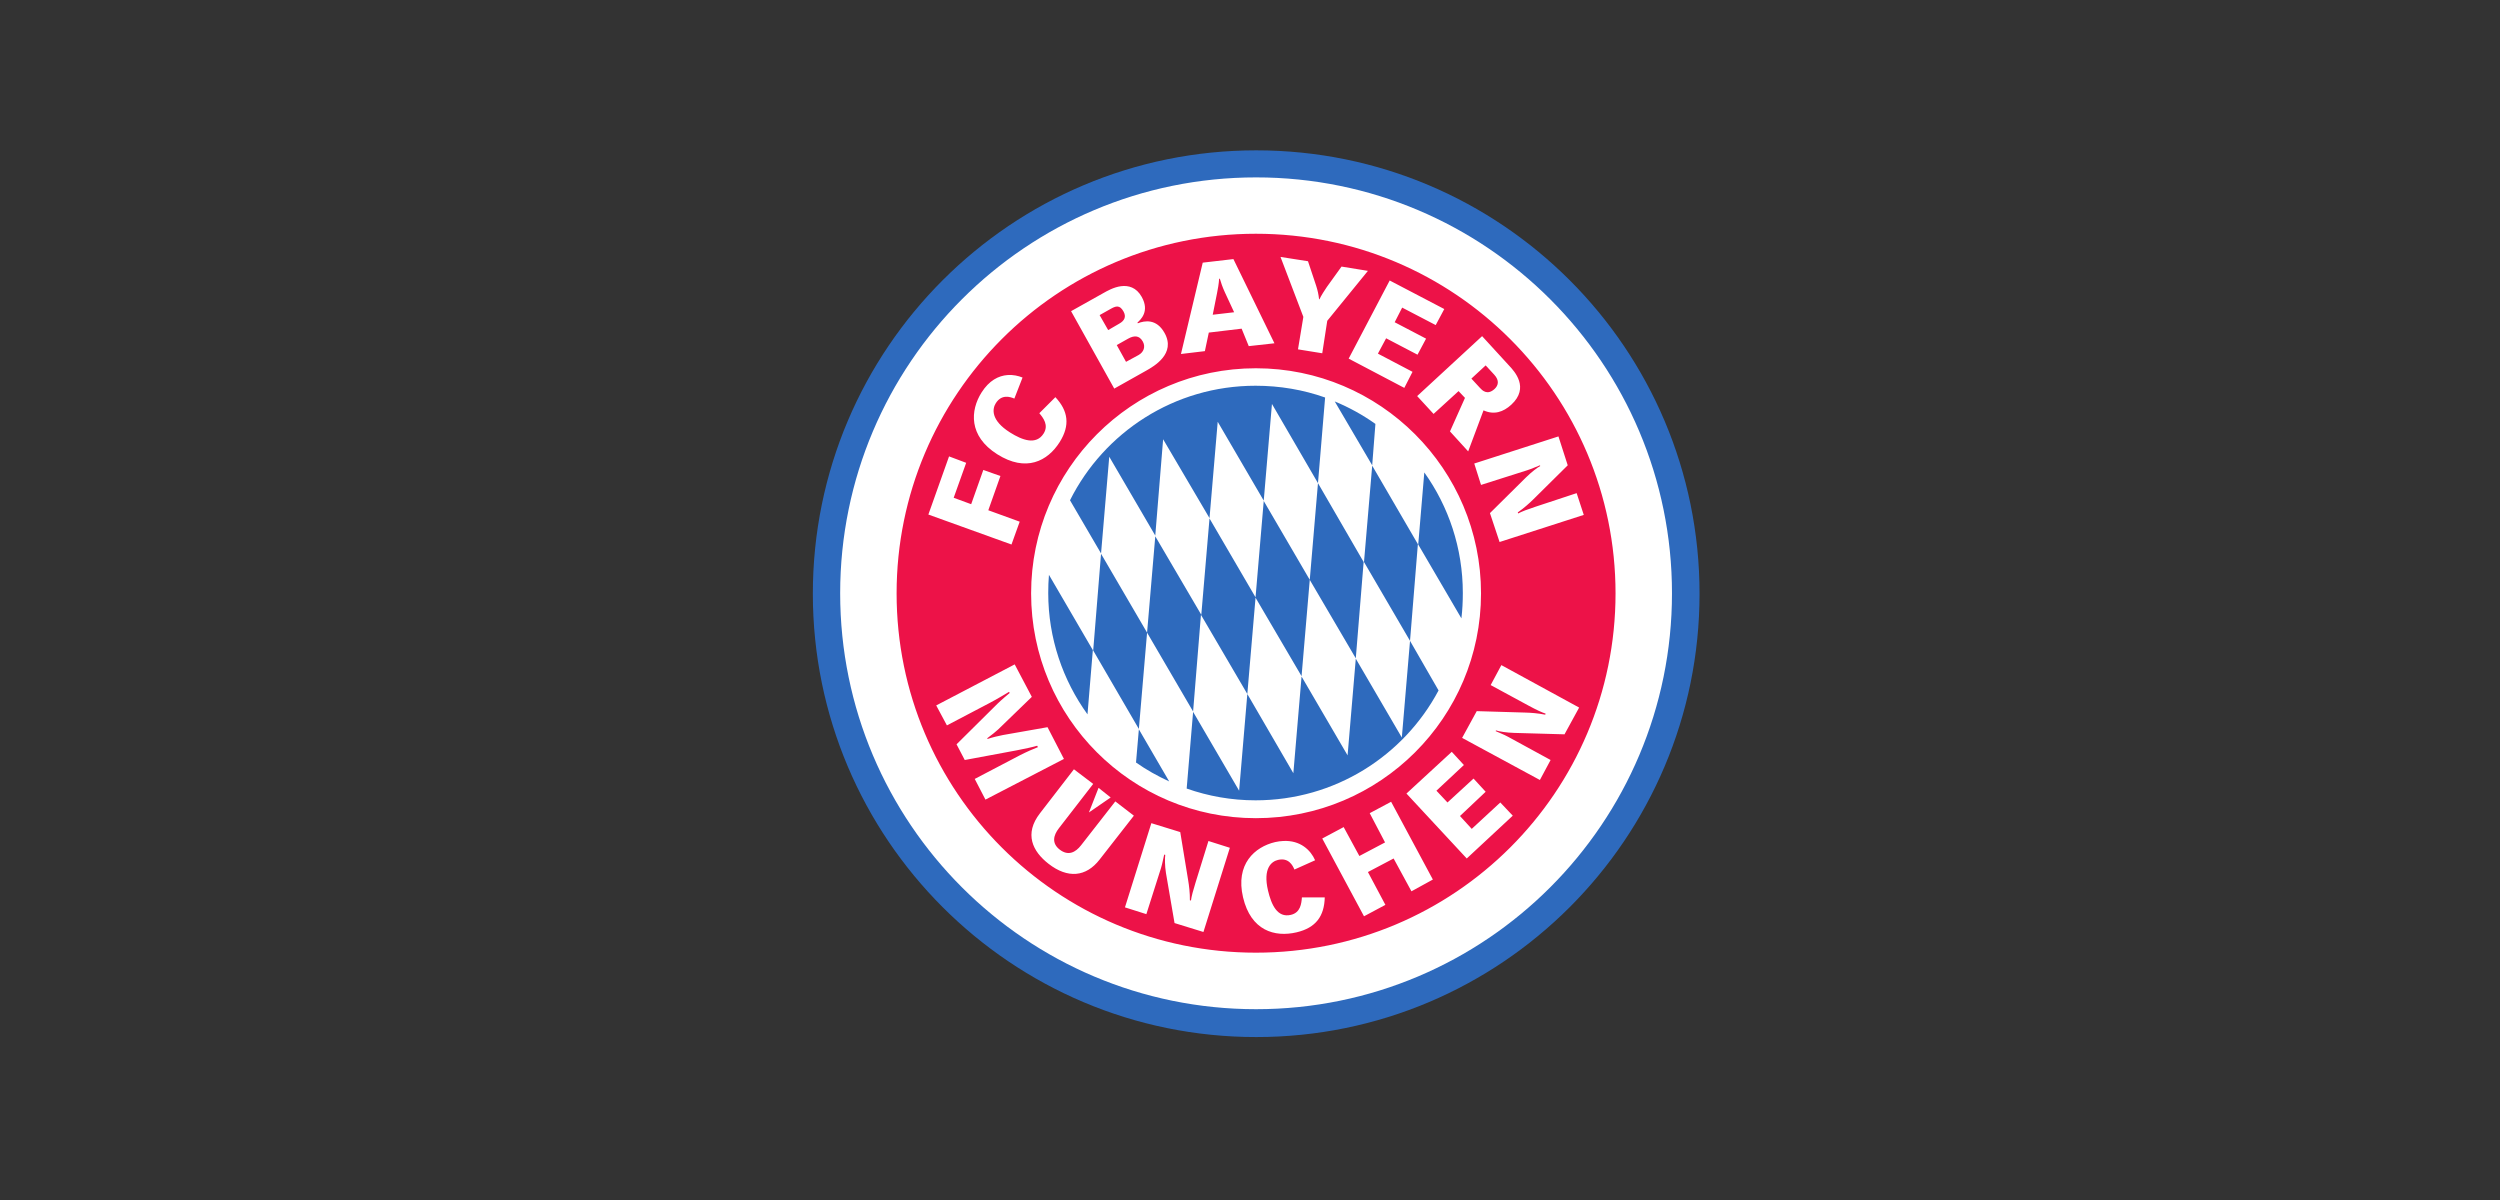 <?xml version="1.0" encoding="UTF-8"?>
<svg xmlns="http://www.w3.org/2000/svg" width="200" height="96" viewBox="0 0 200 96" fill="none">
  <rect x="0" y="0" width="200" height="96" fill="#333333" stroke="none"/>
  <path d="M69.141 47.496C69.141 30.178 83.178 16.141 100.496 16.141C117.812 16.141 131.85 30.178 131.85 47.496C131.85 64.814 117.812 78.851 100.496 78.851C83.178 78.851 69.141 64.814 69.141 47.496Z" fill="#2E6ABD" stroke="#2E6ABD" stroke-width="8.227"></path>
  <path d="M70.507 47.463C70.507 30.907 83.929 17.485 100.487 17.485C117.044 17.485 130.465 30.907 130.465 47.463C130.465 64.02 117.044 77.442 100.487 77.442C83.929 77.442 70.507 64.02 70.507 47.463Z" fill="white" stroke="white" stroke-width="6.587"></path>
  <path d="M100.471 18.7C84.583 18.7 71.728 31.584 71.728 47.471C71.728 63.361 84.583 76.214 100.471 76.214C116.36 76.214 129.243 63.361 129.243 47.471C129.243 31.584 116.36 18.7 100.471 18.7ZM102.441 20.555L104.639 20.898L105.295 22.867C105.409 23.219 105.488 23.576 105.523 23.923L105.552 23.952C105.676 23.67 106.008 23.161 106.151 22.953L107.322 21.326L109.434 21.669L106.18 25.665L105.78 28.262L103.839 27.948L104.268 25.351L102.441 20.555ZM98.673 20.727L101.956 27.463L99.9 27.691L99.33 26.293L96.704 26.607L96.39 28.091L94.477 28.319L96.218 21.012L98.673 20.727ZM97.531 22.297C97.507 22.692 97.424 23.16 97.36 23.467L97.018 25.179L98.73 24.98L97.988 23.381C97.801 22.974 97.659 22.558 97.588 22.297H97.531ZM111.175 22.439L115.542 24.723L114.857 26.007L112.174 24.608L111.575 25.779L114.086 27.092L113.401 28.376L110.89 27.063L110.233 28.291L113.002 29.746L112.345 31.031L107.893 28.69L111.175 22.439ZM89.682 22.896C90.269 22.821 90.906 22.98 91.338 23.752C91.984 24.905 91.263 25.556 90.995 25.807L91.024 25.864C91.574 25.646 92.519 25.481 93.164 26.635C94.093 28.293 92.322 29.301 91.68 29.661L89.14 31.088L85.686 24.894L88.284 23.438C88.552 23.288 89.095 22.971 89.682 22.896ZM89.397 24.523C89.335 24.52 89.269 24.53 89.197 24.551C89.101 24.58 89 24.629 88.883 24.694L87.969 25.208L88.654 26.407L89.539 25.893C89.965 25.655 90.114 25.34 89.882 24.922C89.732 24.654 89.583 24.531 89.397 24.523ZM118.568 26.892L120.765 29.29C121.128 29.683 122.384 31.012 120.908 32.372C120.256 32.973 119.516 33.208 118.682 32.829L117.454 36.111L115.999 34.513L117.198 31.83L116.684 31.288L114.686 33.114L113.373 31.687L118.568 26.892ZM90.909 26.92C90.719 26.895 90.505 26.951 90.253 27.092L89.34 27.605L90.082 28.947L91.081 28.405C91.514 28.162 91.651 27.728 91.423 27.32C91.275 27.056 91.1 26.946 90.909 26.92ZM118.853 29.232L117.711 30.288L118.396 31.031C118.564 31.214 118.973 31.661 119.567 31.116C119.866 30.839 119.969 30.443 119.538 29.974L118.853 29.232ZM100.471 29.461C110.408 29.461 118.482 37.535 118.482 47.471C118.482 57.409 110.408 65.454 100.471 65.454C90.535 65.454 82.489 57.409 82.489 47.471C82.489 37.535 90.535 29.461 100.471 29.461ZM80.605 30.003C81.041 29.97 81.456 30.062 81.804 30.203L81.148 31.887C80.814 31.745 80.13 31.519 79.663 32.258C79.383 32.703 79.242 33.612 80.805 34.599C81.789 35.22 82.893 35.626 83.488 34.684C83.913 34.012 83.461 33.432 83.146 33.057L84.43 31.773C85.457 32.868 85.622 34.024 84.773 35.369C83.811 36.891 82.088 37.799 79.778 36.34C77.466 34.879 77.626 32.822 78.522 31.402C79.128 30.441 79.88 30.058 80.605 30.003ZM124.676 34.913L125.418 37.224L122.678 39.936C122.338 40.275 121.899 40.66 121.422 40.992L121.45 41.078C121.744 40.92 122.225 40.739 122.849 40.535L126.132 39.451L126.702 41.192L119.966 43.361L119.196 41.049L122.078 38.195C122.497 37.778 122.996 37.396 123.22 37.282L123.192 37.224C122.847 37.356 122.561 37.496 122.164 37.624L118.482 38.794L117.94 37.082L124.676 34.913ZM75.924 36.511L77.294 37.025L76.295 39.822L77.694 40.336L78.665 37.596L80.034 38.081L79.064 40.821L81.576 41.734L80.919 43.561L74.269 41.163L75.924 36.511ZM81.176 53.151L82.546 55.749L79.863 58.346C79.715 58.491 79.304 58.822 78.978 59.06L79.007 59.117C79.329 59.004 79.945 58.852 80.234 58.803L83.802 58.175L85.115 60.715L78.836 63.969L77.979 62.314L81.576 60.43C82.043 60.186 82.766 59.867 83.032 59.773L82.975 59.659C82.705 59.744 81.843 59.937 81.319 60.03L77.18 60.801L76.524 59.545L79.806 56.291C80.125 55.98 80.575 55.607 80.777 55.435L80.72 55.349C80.49 55.49 79.69 55.968 79.178 56.234L75.753 58.032L74.897 56.434L81.176 53.151ZM120.109 53.209L126.331 56.605L125.161 58.746L121.136 58.632C120.546 58.617 119.918 58.518 119.681 58.432L119.652 58.489C119.984 58.645 120.285 58.747 120.651 58.946L124.048 60.801L123.192 62.399L116.969 59.031L118.139 56.891L121.993 57.005C122.472 57.016 123.05 57.06 123.62 57.176L123.648 57.09C123.331 56.986 122.884 56.774 122.307 56.462L119.253 54.807L120.109 53.209ZM116.141 60.145L117.112 61.201L114.914 63.256L115.799 64.198L117.883 62.285L118.853 63.341L116.798 65.282L117.74 66.31L120.023 64.198L121.022 65.254L117.34 68.679L112.516 63.484L116.141 60.145ZM85.914 61.543L87.456 62.713L84.716 66.253C84.259 66.841 84.13 67.464 84.773 67.965C85.465 68.502 86.046 68.187 86.485 67.623L89.225 64.112L90.71 65.254L87.969 68.764C86.884 70.163 85.419 70.297 83.888 69.107C82.601 68.107 81.916 66.709 83.203 65.054L85.914 61.543ZM87.884 63.027L88.854 63.798L87.113 64.997L87.884 63.027ZM111.289 64.141L114.629 70.363L112.916 71.305L111.489 68.679L109.434 69.763L110.832 72.389L109.12 73.303L105.78 67.081L107.493 66.167L108.749 68.479L110.804 67.394L109.577 65.054L111.289 64.141ZM92.108 65.853L94.42 66.567L95.048 70.391C95.129 70.865 95.197 71.436 95.191 72.018L95.276 72.047C95.318 71.716 95.452 71.217 95.648 70.591L96.675 67.28L98.388 67.823L96.275 74.559L93.963 73.845L93.278 69.849C93.18 69.267 93.185 68.644 93.221 68.393L93.136 68.365C93.044 68.722 93.003 69.052 92.879 69.45L91.709 73.132L89.996 72.589L92.108 65.853ZM102.641 67.28C104.029 67.198 104.86 68.018 105.209 68.822L103.554 69.564C103.414 69.229 103.093 68.593 102.241 68.793C101.73 68.914 101.019 69.448 101.442 71.248C101.709 72.379 102.185 73.444 103.269 73.189C104.043 73.008 104.115 72.279 104.153 71.79H105.98C105.945 73.288 105.273 74.224 103.725 74.587C101.974 74.999 100.069 74.448 99.444 71.79C98.818 69.129 100.378 67.751 102.013 67.366C102.234 67.314 102.442 67.292 102.641 67.28Z" fill="#ED1248"></path>
  <path d="M100.443 30.859C93.948 30.859 88.323 34.584 85.6 40.022L88.084 44.275L88.74 36.539L92.422 42.847L93.05 35.141L96.761 41.449L97.417 33.742L101.099 40.05L101.756 32.315L105.438 38.652L106.009 31.801C104.27 31.184 102.394 30.859 100.443 30.859ZM105.438 38.652L104.781 46.387L108.463 52.666L109.091 44.96L105.438 38.652ZM104.781 46.387L101.099 40.079L100.443 47.785L96.761 41.477L96.104 49.184L92.422 42.904L91.766 50.611L95.448 56.919L96.076 49.184L99.786 55.52L100.443 47.814L104.125 54.093L104.781 46.387ZM99.786 55.52L99.13 63.256L95.448 56.948L94.934 63.084C96.66 63.692 98.509 64.026 100.443 64.026C106.791 64.026 112.299 60.472 115.085 55.235L112.802 51.268L112.146 59.003L108.463 52.695L107.807 60.43L104.125 54.122L103.468 61.857L99.786 55.52ZM112.802 51.268L113.43 43.532L109.776 37.253L109.12 44.96L112.802 51.268ZM91.766 50.611L88.084 44.303L87.456 52.038L91.109 58.318L91.766 50.611ZM106.779 32.115L109.776 37.224L110.033 33.913C109.024 33.196 107.939 32.595 106.779 32.115ZM113.944 37.795L113.458 43.561L116.912 49.469C116.993 48.804 117.026 48.129 117.026 47.443C117.026 43.848 115.887 40.513 113.944 37.795ZM83.916 45.987C83.875 46.463 83.859 46.955 83.859 47.443C83.859 51.062 85.031 54.421 86.999 57.148L87.427 52.01L83.916 45.987ZM91.109 58.346L90.881 61.001C91.712 61.588 92.602 62.084 93.535 62.514L91.109 58.346Z" fill="#2E6ABD"></path>
</svg>
